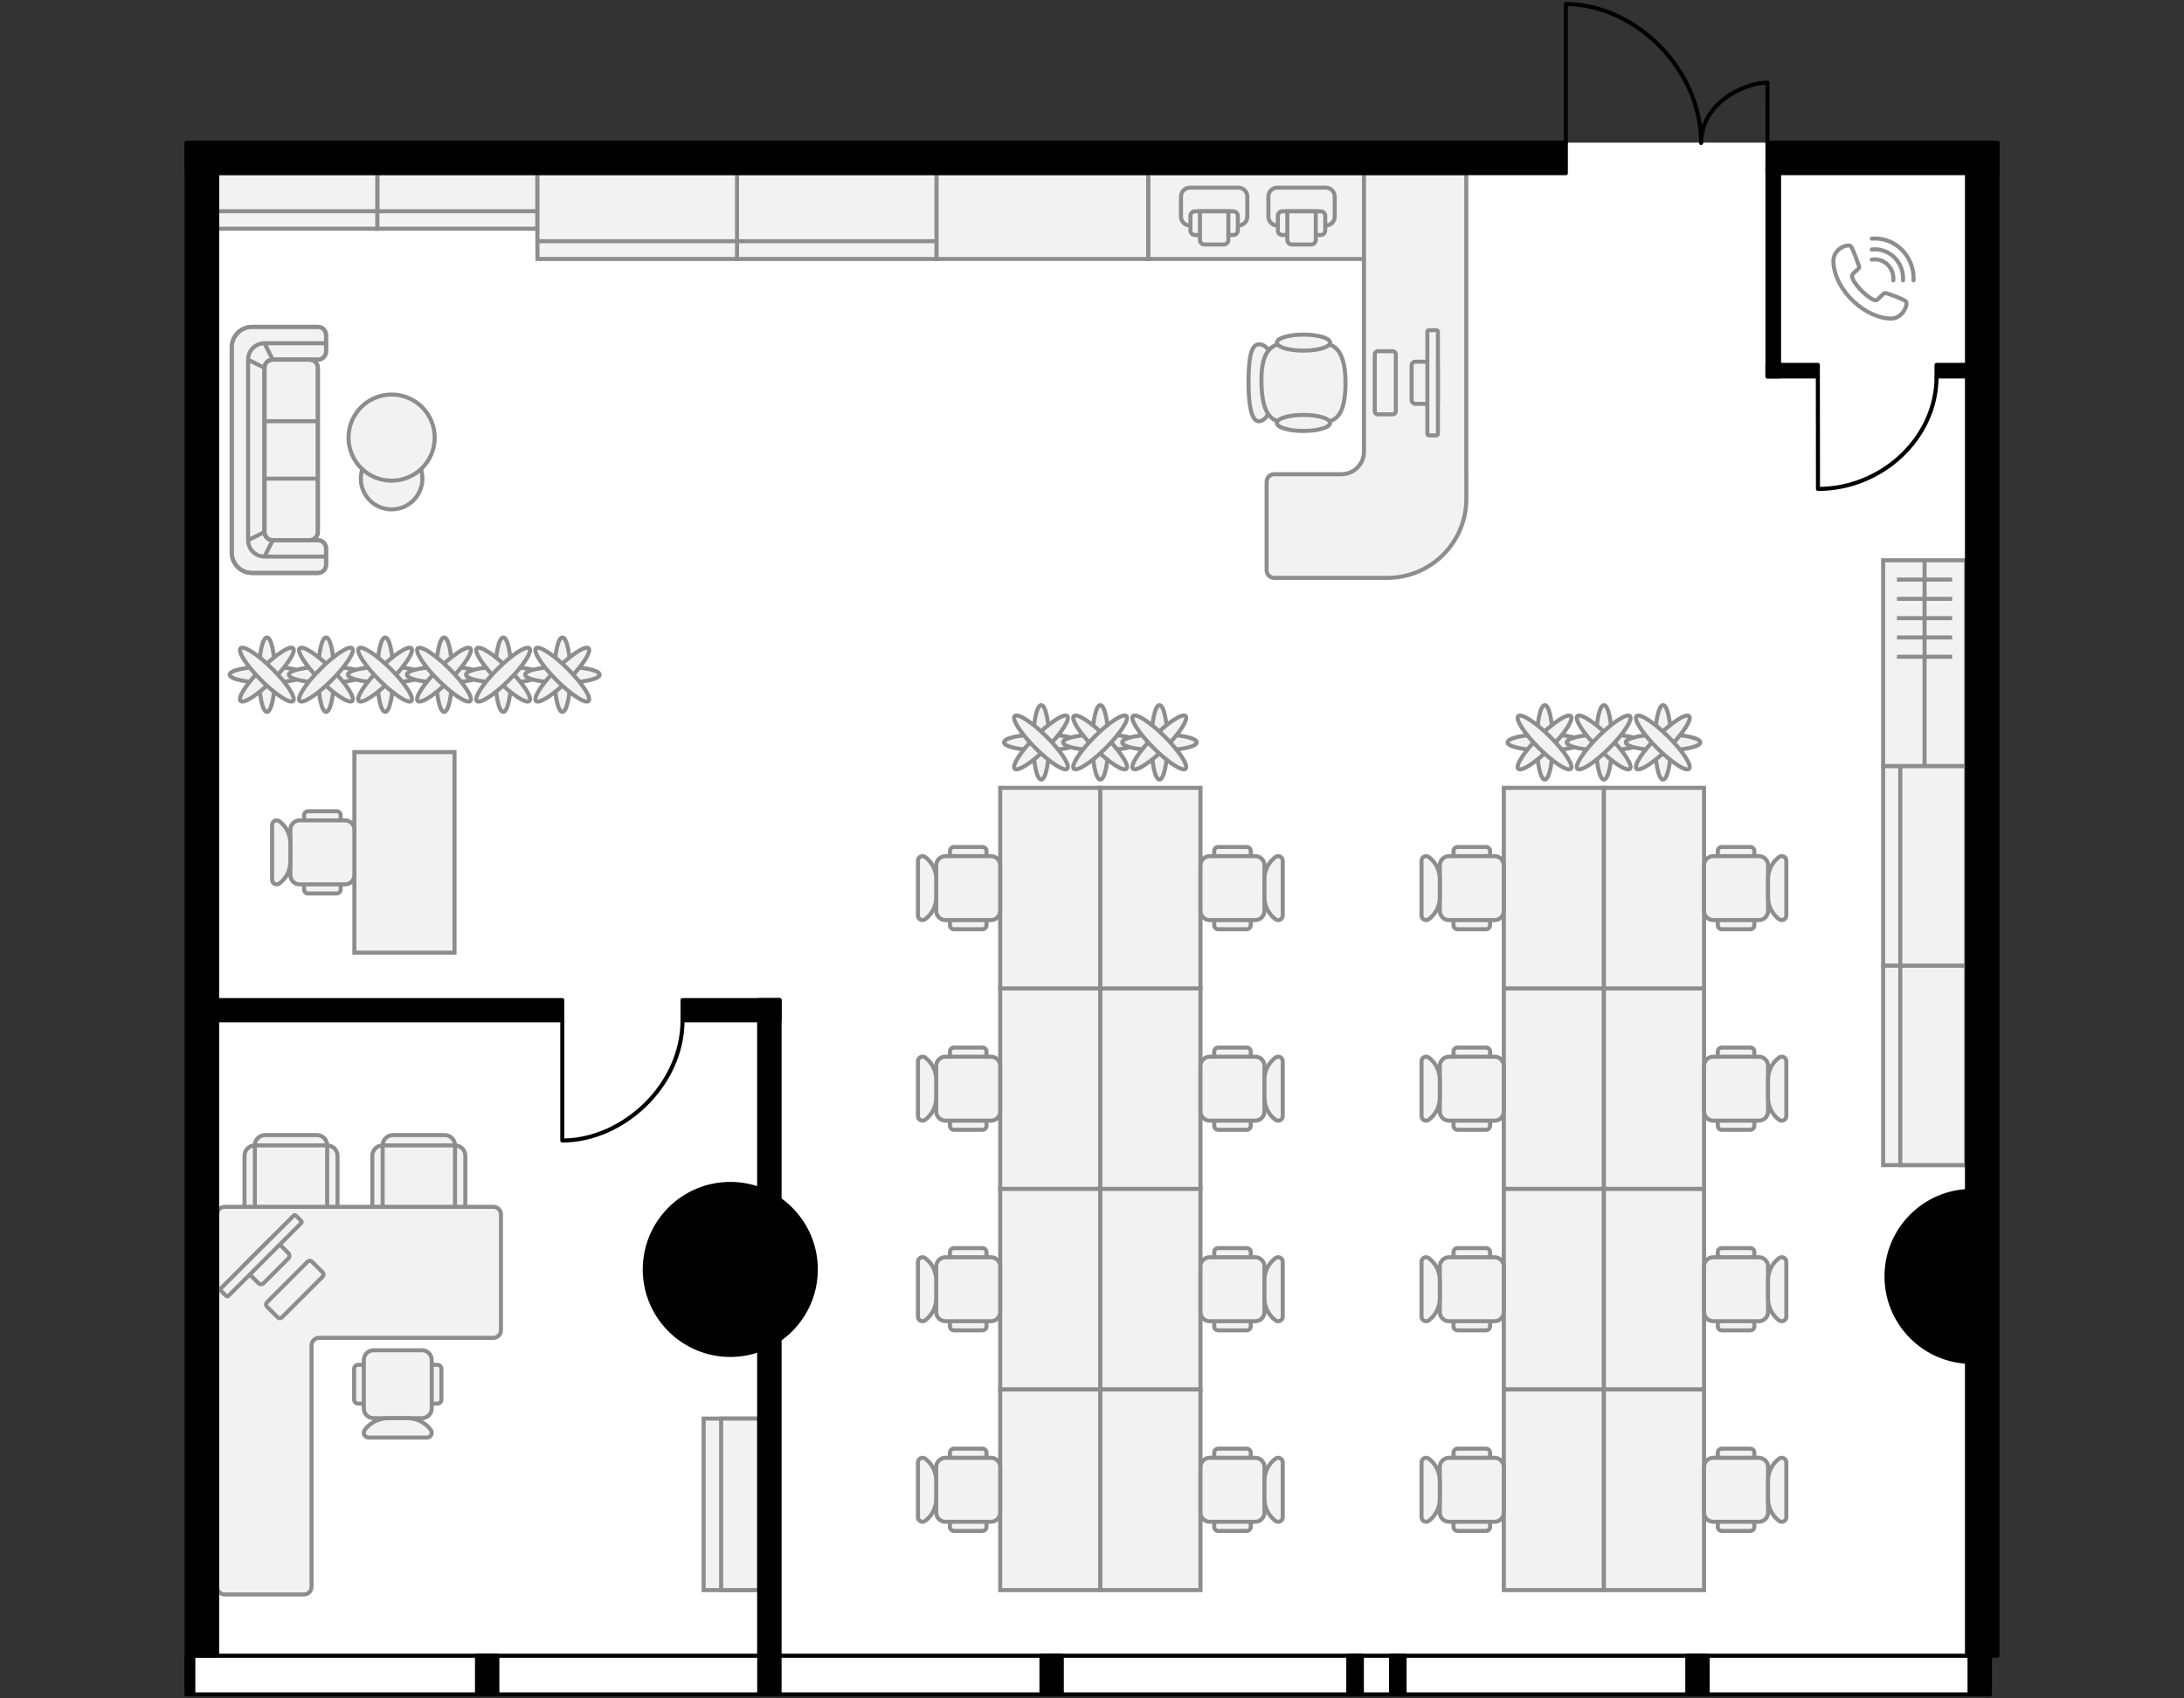 <?xml version="1.0" encoding="utf-8"?>
<!-- Generator: Adobe Illustrator 26.0.2, SVG Export Plug-In . SVG Version: 6.00 Build 0)  -->
<svg version="1.1" xmlns="http://www.w3.org/2000/svg" xmlns:xlink="http://www.w3.org/1999/xlink" x="0px" y="0px"
	 viewBox="0 0 540 420" style="enable-background:new 0 0 540 420;" xml:space="preserve">
<rect x="0" y="0" width="540" height="420" fill="#333333" stroke="none"/>
<style type="text/css">
	.st0{fill:#FFFFFF;}
	.st1{fill:none;stroke:#000000;stroke-linecap:round;stroke-linejoin:round;}
	.st2{fill:#F2F2F2;stroke:#8D8D8D;}
	.st3{fill:#F2F2F2;stroke:#8D8D8D;stroke-linecap:round;stroke-linejoin:round;}
	.st4{fill:none;stroke:#8D8D8D;}
	.st5{fill:none;stroke:#8D8D8D;stroke-linecap:round;stroke-linejoin:round;stroke-miterlimit:10;}
	.st6{stroke:#000000;stroke-linecap:round;stroke-linejoin:round;}
</style>
<g id="Floor">
	<polygon class="st0" points="493.881,35.276 46.145,35.276 46.145,419 492.005,419 492.005,409.447 493.881,409.447 	"/>
</g>
<g id="Windows">
	<rect x="46.145" y="409.447" class="st1" width="445.86" height="9.553"/>
</g>
<g id="Furniture">
	<g>
		<rect x="173.98" y="350.8" class="st2" width="13.742" height="42.414"/>
		<rect x="178.301" y="350.8" class="st2" width="9.42" height="42.414"/>
	</g>
	<g>
		<g>
			<rect x="93.283" y="42.817" class="st2" width="39.598" height="13.742"/>
			<rect x="93.283" y="42.817" class="st2" width="39.598" height="9.42"/>
		</g>
		<g>
			<rect x="53.685" y="42.817" class="st2" width="39.598" height="13.742"/>
			<rect x="53.685" y="42.817" class="st2" width="39.598" height="9.42"/>
		</g>
	</g>
	<g>
		<rect x="465.614" y="238.774" class="st2" width="20.478" height="49.35"/>
		<rect x="469.852" y="238.774" class="st2" width="16.239" height="49.35"/>
	</g>
	<g>
		<rect x="465.614" y="189.425" class="st2" width="20.478" height="49.35"/>
		<rect x="469.852" y="189.425" class="st2" width="16.239" height="49.35"/>
	</g>
	<g>
		<g>
			<path class="st3" d="M94.612,283.256c0-1.413,1.144-2.558,2.555-2.558h12.776c1.411,0,2.555,1.145,2.555,2.558v15.347
				c0,1.413-1.144,2.558-2.555,2.558H97.167c-1.411,0-2.555-1.145-2.555-2.558V283.256z"/>
			<path class="st3" d="M112.498,283.256c1.411,0,2.555,1.145,2.555,2.558v12.789c0,1.413-1.144,2.558-2.555,2.558H94.612
				c-1.411,0-2.555-1.145-2.555-2.558v-12.789c0-1.413,1.144-2.558,2.555-2.558H112.498z"/>
			<path class="st3" d="M94.612,283.256h17.886v15.347c0,1.413-1.144,2.558-2.555,2.558H97.167c-1.411,0-2.555-1.145-2.555-2.558
				V283.256z"/>
		</g>
		<g>
			<path class="st3" d="M63.009,283.256c0-1.413,1.144-2.558,2.555-2.558H78.34c1.411,0,2.555,1.145,2.555,2.558v15.347
				c0,1.413-1.144,2.558-2.555,2.558H65.564c-1.411,0-2.555-1.145-2.555-2.558V283.256z"/>
			<path class="st3" d="M80.895,283.256c1.411,0,2.555,1.145,2.555,2.558v12.789c0,1.413-1.144,2.558-2.555,2.558H63.009
				c-1.411,0-2.555-1.145-2.555-2.558v-12.789c0-1.413,1.144-2.558,2.555-2.558H80.895z"/>
			<path class="st3" d="M63.009,283.256h17.886v15.347c0,1.413-1.144,2.558-2.555,2.558H65.564c-1.411,0-2.555-1.145-2.555-2.558
				V283.256z"/>
		</g>
		<g>
			<path class="st2" d="M109.144,346.106v-7.595c0-0.552-0.448-1-1-1H88.556c-0.552,0-1,0.448-1,1l0,7.595c0,0.552,0.448,1,1,1
				h19.589C108.697,347.106,109.144,346.658,109.144,346.106z"/>
			<path class="st2" d="M106.746,348.291v-11.966c0-1.333-1.08-2.413-2.413-2.413H92.367c-1.333,0-2.413,1.08-2.413,2.413v11.966
				c0,1.333,1.08,2.413,2.413,2.413h11.966C105.665,350.704,106.746,349.623,106.746,348.291z"/>
			<path class="st2" d="M90.194,353.582c1.359-1.812,3.491-2.879,5.757-2.879h4.798c2.266,0,4.398,1.066,5.757,2.879l0,0
				c0.593,0.79,0.029,1.919-0.959,1.919H91.154C90.165,355.501,89.602,354.373,90.194,353.582L90.194,353.582z"/>
		</g>
		<path class="st3" d="M121.986,298.438H55.563c-1.037,0-1.877,0.84-1.877,1.877v21.616v8.908v61.581
			c0,1.037,0.84,1.877,1.877,1.877h19.59c1.037,0,1.877-0.84,1.877-1.877v-59.704c0-1.037,0.84-1.877,1.877-1.877h43.079
			c1.037,0,1.877-0.841,1.877-1.877v-28.647C123.863,299.279,123.023,298.438,121.986,298.438z"/>
		<g>
			<path class="st3" d="M77.129,312.001l2.643,2.643c0.294,0.294,0.294,0.772,0,1.066l-10.061,10.061
				c-0.294,0.294-0.772,0.294-1.066,0l-2.643-2.643c-0.294-0.294-0.294-0.772,0-1.066l10.061-10.061
				C76.357,311.707,76.835,311.707,77.129,312.001z"/>
			<path class="st3" d="M67.989,306.571l3.304,3.304c0.368,0.368,0.368,0.965,0,1.332l-6.086,6.086
				c-0.368,0.368-0.965,0.368-1.332,0l-3.304-3.304c-0.368-0.368-0.368-0.965,0-1.332l6.086-6.086
				C67.025,306.203,67.621,306.203,67.989,306.571z"/>
			<path class="st3" d="M73.153,300.607l1.322,1.322c0.147,0.147,0.147,0.386,0,0.533l-18.013,18.013
				c-0.147,0.147-0.386,0.147-0.533,0l-1.322-1.322c-0.147-0.147-0.147-0.386,0-0.533l18.013-18.013
				C72.767,300.46,73.006,300.46,73.153,300.607z"/>
		</g>
	</g>
	<g>
		<rect x="182.231" y="42.817" class="st2" width="49.35" height="21.227"/>
		<rect x="182.231" y="42.817" class="st2" width="49.35" height="16.833"/>
	</g>
	<g>
		<rect x="132.881" y="42.817" class="st2" width="49.35" height="21.227"/>
		<rect x="132.881" y="42.817" class="st2" width="49.35" height="16.833"/>
	</g>
	<g>
		
			<rect x="299.956" y="26.748" transform="matrix(1.708632e-08 -1 1 1.708632e-08 257.139 364)" class="st2" width="21.227" height="53.365"/>
		
			<rect x="247.12" y="27.277" transform="matrix(2.783914e-08 -1 1 2.783914e-08 204.303 311.164)" class="st2" width="21.227" height="52.307"/>
		<g>
			<path class="st2" d="M308.399,48.622v4.932c0,1.226-0.994,2.219-2.219,2.219H294.22c-1.226,0-2.219-0.994-2.219-2.219v-4.932
				c0-1.226,0.994-2.219,2.219-2.219h11.959C307.405,46.403,308.399,47.396,308.399,48.622z"/>
			<path class="st2" d="M306.056,53.369v3.637c0,0.613-0.497,1.11-1.11,1.11h-9.494c-0.613,0-1.11-0.497-1.11-1.11v-3.637
				c0-0.613,0.497-1.11,1.11-1.11h9.494C305.559,52.259,306.056,52.756,306.056,53.369z"/>
			<path class="st2" d="M303.714,59.348v-7.089h-7.028v7.089c0,0.613,0.497,1.11,1.11,1.11h4.808
				C303.217,60.458,303.714,59.961,303.714,59.348z"/>
		</g>
		<g>
			<path class="st2" d="M330.011,48.622v4.932c0,1.226-0.994,2.219-2.219,2.219h-11.959c-1.226,0-2.219-0.994-2.219-2.219v-4.932
				c0-1.226,0.994-2.219,2.219-2.219h11.959C329.017,46.403,330.011,47.396,330.011,48.622z"/>
			<path class="st2" d="M327.668,53.369v3.637c0,0.613-0.497,1.11-1.11,1.11h-9.494c-0.613,0-1.11-0.497-1.11-1.11v-3.637
				c0-0.613,0.497-1.11,1.11-1.11h9.494C327.172,52.259,327.668,52.756,327.668,53.369z"/>
			<path class="st2" d="M325.326,59.348v-7.089h-7.028v7.089c0,0.613,0.497,1.11,1.11,1.11h4.808
				C324.829,60.458,325.326,59.961,325.326,59.348z"/>
		</g>
	</g>
	<g>
		<path class="st3" d="M362.543,117.272l0-74.455l-25.291,0l0,68.869c0,3.085-2.501,5.587-5.587,5.587l-16.625,0
			c-1.028,0-1.862,0.834-1.862,1.862v21.907c0,1.028,0.834,1.862,1.862,1.862l27.964,0c10.799,0,19.553-8.754,19.553-19.553v-6.078
			H362.543z"/>
		<g>
			<path class="st3" d="M344.371,102.464h-3.708c-0.413,0-0.748-0.335-0.748-0.748l0-14.115c0-0.413,0.335-0.748,0.748-0.748h3.708
				c0.413,0,0.748,0.335,0.748,0.748l0,14.115C345.119,102.13,344.784,102.464,344.371,102.464z"/>
			<path class="st3" d="M354.591,99.863l-4.635,0c-0.516,0-0.935-0.418-0.935-0.935v-8.537c0-0.516,0.418-0.935,0.935-0.935l4.635,0
				c0.516,0,0.935,0.418,0.935,0.935v8.537C355.525,99.444,355.107,99.863,354.591,99.863z"/>
			<path class="st3" d="M355.151,107.668h-1.854c-0.206,0-0.374-0.167-0.374-0.374V82.025c0-0.206,0.167-0.374,0.374-0.374h1.854
				c0.206,0,0.374,0.167,0.374,0.374v25.269C355.525,107.5,355.358,107.668,355.151,107.668z"/>
		</g>
		<g>
			<path class="st3" d="M315.702,94.658c0,2.051-1.463,9.521-4.436,9.521c-1.916,0-2.56-4.262-2.56-9.519
				c0-5.257,0.421-9.519,2.56-9.519C314.771,85.14,315.702,92.308,315.702,94.658z"/>
			<path class="st3" d="M326.937,104.385l-9.125,0c-3.085,0-5.921-1.307-5.921-10.454c0-7.523,2.836-8.997,5.921-8.997l9.125,0
				c3.085,0,5.744,1.92,5.744,9.725C332.681,103.034,330.022,104.385,326.937,104.385z"/>
			<ellipse class="st3" cx="322.286" cy="84.728" rx="6.584" ry="1.986"/>
			<ellipse class="st3" cx="322.286" cy="104.591" rx="6.584" ry="1.986"/>
		</g>
	</g>
	<g>
		<g>
			<g>
				<ellipse class="st2" cx="66.001" cy="166.843" rx="1.973" ry="9.206"/>
				<ellipse class="st2" cx="66.001" cy="166.843" rx="9.206" ry="1.973"/>
				
					<ellipse transform="matrix(0.707 -0.707 0.707 0.707 -98.644 95.537)" class="st2" cx="66.001" cy="166.843" rx="9.206" ry="1.973"/>
				
					<ellipse transform="matrix(0.707 -0.707 0.707 0.707 -98.644 95.537)" class="st2" cx="66.001" cy="166.843" rx="1.973" ry="9.206"/>
			</g>
			<g>
				<ellipse class="st2" cx="80.622" cy="166.843" rx="1.973" ry="9.206"/>
				<ellipse class="st2" cx="80.622" cy="166.843" rx="9.206" ry="1.973"/>
				
					<ellipse transform="matrix(0.707 -0.707 0.707 0.707 -94.362 105.876)" class="st2" cx="80.622" cy="166.843" rx="1.973" ry="9.206"/>
				
					<ellipse transform="matrix(0.707 -0.707 0.707 0.707 -94.362 105.876)" class="st2" cx="80.622" cy="166.843" rx="9.206" ry="1.973"/>
			</g>
			<g>
				<ellipse class="st2" cx="95.243" cy="166.843" rx="1.973" ry="9.206"/>
				<ellipse class="st2" cx="95.243" cy="166.843" rx="9.206" ry="1.973"/>
				
					<ellipse transform="matrix(0.707 -0.707 0.707 0.707 -90.08 116.214)" class="st2" cx="95.243" cy="166.843" rx="9.206" ry="1.973"/>
				
					<ellipse transform="matrix(0.707 -0.707 0.707 0.707 -90.08 116.214)" class="st2" cx="95.243" cy="166.843" rx="1.973" ry="9.206"/>
			</g>
		</g>
		<g>
			<g>
				<ellipse class="st2" cx="109.813" cy="166.843" rx="1.973" ry="9.206"/>
				<ellipse class="st2" cx="109.813" cy="166.843" rx="9.206" ry="1.973"/>
				
					<ellipse transform="matrix(0.707 -0.707 0.707 0.707 -85.812 126.517)" class="st2" cx="109.813" cy="166.843" rx="9.206" ry="1.973"/>
				
					<ellipse transform="matrix(0.707 -0.707 0.707 0.707 -85.812 126.517)" class="st2" cx="109.813" cy="166.843" rx="1.973" ry="9.206"/>
			</g>
			<g>
				<ellipse class="st2" cx="124.435" cy="166.843" rx="1.973" ry="9.206"/>
				<ellipse class="st2" cx="124.435" cy="166.843" rx="9.206" ry="1.973"/>
				
					<ellipse transform="matrix(0.707 -0.707 0.707 0.707 -81.53 136.856)" class="st2" cx="124.435" cy="166.843" rx="1.973" ry="9.206"/>
				
					<ellipse transform="matrix(0.707 -0.707 0.707 0.707 -81.53 136.856)" class="st2" cx="124.435" cy="166.843" rx="9.206" ry="1.973"/>
			</g>
			<g>
				<ellipse class="st2" cx="139.056" cy="166.843" rx="1.973" ry="9.206"/>
				<ellipse class="st2" cx="139.056" cy="166.843" rx="9.206" ry="1.973"/>
				
					<ellipse transform="matrix(0.707 -0.707 0.707 0.707 -77.247 147.194)" class="st2" cx="139.056" cy="166.843" rx="9.206" ry="1.973"/>
				
					<ellipse transform="matrix(0.707 -0.707 0.707 0.707 -77.247 147.194)" class="st2" cx="139.056" cy="166.843" rx="1.973" ry="9.206"/>
			</g>
		</g>
	</g>
	<g>
		<g>
			<path class="st2" d="M371.816,294.02h24.76v-49.597h-24.76V294.02z"/>
			<path class="st2" d="M371.816,343.617h24.76V294.02h-24.76V343.617z"/>
			<path class="st2" d="M371.816,244.423h24.76v-49.596h-24.76V244.423z"/>
			<path class="st2" d="M396.576,294.02h24.76v-49.597h-24.76V294.02z"/>
			<path class="st2" d="M396.576,343.617h24.76V294.02h-24.76V343.617z"/>
			<path class="st2" d="M396.576,244.424h24.76v-49.597h-24.76V244.424z"/>
			<g>
				<path class="st2" d="M432.766,209.456h-7.04c-0.552,0-1,0.448-1,1v18.339c0,0.552,0.448,1,1,1h7.04c0.552,0,1-0.448,1-1v-18.339
					C433.766,209.904,433.318,209.456,432.766,209.456z"/>
				<path class="st2" d="M434.883,211.716H423.61c-1.255,0-2.273,1.018-2.273,2.273v11.273c0,1.255,1.018,2.273,2.273,2.273h11.273
					c1.255,0,2.273-1.018,2.273-2.273v-11.273C437.156,212.734,436.138,211.716,434.883,211.716z"/>
				<path class="st2" d="M439.868,227.309c0.745,0.558,1.808,0.027,1.808-0.904v-13.559c0-0.931-1.063-1.462-1.808-0.904l0,0
					c-1.707,1.28-2.712,3.289-2.712,5.424v4.52C437.156,224.02,438.16,226.029,439.868,227.309L439.868,227.309z"/>
			</g>
			<g>
				<path class="st2" d="M432.766,259.053h-7.04c-0.552,0-1,0.448-1,1v18.339c0,0.552,0.448,1,1,1h7.04c0.552,0,1-0.448,1-1v-18.339
					C433.766,259.5,433.318,259.053,432.766,259.053z"/>
				<path class="st2" d="M434.883,261.312H423.61c-1.255,0-2.273,1.018-2.273,2.273v11.273c0,1.255,1.018,2.273,2.273,2.273h11.273
					c1.255,0,2.273-1.018,2.273-2.273v-11.273C437.156,262.33,436.138,261.312,434.883,261.312z"/>
				<path class="st2" d="M439.868,276.906c0.745,0.558,1.808,0.027,1.808-0.904v-13.559c0-0.931-1.063-1.462-1.808-0.904l0,0
					c-1.707,1.28-2.712,3.289-2.712,5.424v4.52C437.156,273.616,438.16,275.625,439.868,276.906L439.868,276.906z"/>
			</g>
			<g>
				<path class="st2" d="M432.766,308.649h-7.04c-0.552,0-1,0.448-1,1v18.339c0,0.552,0.448,1,1,1h7.04c0.552,0,1-0.448,1-1v-18.339
					C433.766,309.097,433.318,308.649,432.766,308.649z"/>
				<path class="st2" d="M434.883,310.909H423.61c-1.255,0-2.273,1.018-2.273,2.273v11.273c0,1.255,1.018,2.273,2.273,2.273h11.273
					c1.255,0,2.273-1.018,2.273-2.273v-11.273C437.156,311.927,436.138,310.909,434.883,310.909z"/>
				<path class="st2" d="M439.868,326.502c0.745,0.558,1.808,0.027,1.808-0.904v-13.559c0-0.931-1.063-1.462-1.808-0.904l0,0
					c-1.707,1.28-2.712,3.289-2.712,5.424v4.52C437.156,323.213,438.16,325.222,439.868,326.502L439.868,326.502z"/>
			</g>
			<g>
				<path class="st2" d="M360.387,209.456h7.04c0.552,0,1,0.448,1,1v18.339c0,0.552-0.448,1-1,1h-7.04c-0.552,0-1-0.448-1-1v-18.339
					C359.387,209.904,359.834,209.456,360.387,209.456z"/>
				<path class="st2" d="M358.27,211.716h11.273c1.255,0,2.273,1.018,2.273,2.273v11.273c0,1.255-1.018,2.273-2.273,2.273H358.27
					c-1.255,0-2.273-1.018-2.273-2.273v-11.273C355.997,212.734,357.014,211.716,358.27,211.716z"/>
				<path class="st2" d="M353.285,227.309c1.707-1.28,2.712-3.289,2.712-5.424v-4.52c0-2.134-1.005-4.143-2.712-5.424l0,0
					c-0.745-0.558-1.808-0.027-1.808,0.904v13.559C351.477,227.336,352.54,227.867,353.285,227.309L353.285,227.309z"/>
			</g>
			<g>
				<path class="st2" d="M360.387,259.053h7.04c0.552,0,1,0.448,1,1v18.339c0,0.552-0.448,1-1,1h-7.04c-0.552,0-1-0.448-1-1v-18.339
					C359.387,259.5,359.834,259.053,360.387,259.053z"/>
				<path class="st2" d="M358.27,261.312h11.273c1.255,0,2.273,1.018,2.273,2.273v11.273c0,1.255-1.018,2.273-2.273,2.273H358.27
					c-1.255,0-2.273-1.018-2.273-2.273v-11.273C355.997,262.33,357.014,261.312,358.27,261.312z"/>
				<path class="st2" d="M353.285,276.906c1.707-1.28,2.712-3.289,2.712-5.424v-4.52c0-2.134-1.005-4.143-2.712-5.424l0,0
					c-0.745-0.558-1.808-0.027-1.808,0.904v13.559C351.477,276.933,352.54,277.464,353.285,276.906L353.285,276.906z"/>
			</g>
			<g>
				<path class="st2" d="M360.387,308.649h7.04c0.552,0,1,0.448,1,1v18.339c0,0.552-0.448,1-1,1h-7.04c-0.552,0-1-0.448-1-1v-18.339
					C359.387,309.097,359.834,308.649,360.387,308.649z"/>
				<path class="st2" d="M358.27,310.909h11.273c1.255,0,2.273,1.018,2.273,2.273v11.273c0,1.255-1.018,2.273-2.273,2.273H358.27
					c-1.255,0-2.273-1.018-2.273-2.273v-11.273C355.997,311.927,357.014,310.909,358.27,310.909z"/>
				<path class="st2" d="M353.285,326.502c1.707-1.28,2.712-3.289,2.712-5.424v-4.52c0-2.134-1.005-4.143-2.712-5.424l0,0
					c-0.745-0.558-1.808-0.027-1.808,0.904v13.559C351.477,326.529,352.54,327.06,353.285,326.502L353.285,326.502z"/>
			</g>
			<path class="st2" d="M371.816,393.214h24.76v-49.597h-24.76V393.214z"/>
			<path class="st2" d="M396.576,393.214h24.76v-49.597h-24.76V393.214z"/>
			<g>
				<path class="st2" d="M432.766,358.246h-7.04c-0.552,0-1,0.448-1,1v18.339c0,0.552,0.448,1,1,1h7.04c0.552,0,1-0.448,1-1v-18.339
					C433.766,358.693,433.318,358.246,432.766,358.246z"/>
				<path class="st2" d="M434.883,360.506H423.61c-1.255,0-2.273,1.018-2.273,2.273v11.273c0,1.255,1.018,2.273,2.273,2.273h11.273
					c1.255,0,2.273-1.018,2.273-2.273v-11.273C437.156,361.523,436.138,360.506,434.883,360.506z"/>
				<path class="st2" d="M439.868,376.099c0.745,0.558,1.808,0.027,1.808-0.904v-13.559c0-0.931-1.063-1.462-1.808-0.904l0,0
					c-1.707,1.28-2.712,3.289-2.712,5.424v4.52C437.156,372.81,438.16,374.819,439.868,376.099L439.868,376.099z"/>
			</g>
			<g>
				<path class="st2" d="M360.387,358.246h7.04c0.552,0,1,0.448,1,1v18.339c0,0.552-0.448,1-1,1h-7.04c-0.552,0-1-0.448-1-1v-18.339
					C359.387,358.693,359.834,358.246,360.387,358.246z"/>
				<path class="st2" d="M358.27,360.506h11.273c1.255,0,2.273,1.018,2.273,2.273v11.273c0,1.255-1.018,2.273-2.273,2.273H358.27
					c-1.255,0-2.273-1.018-2.273-2.273v-11.273C355.997,361.523,357.014,360.506,358.27,360.506z"/>
				<path class="st2" d="M353.285,376.099c1.707-1.28,2.712-3.289,2.712-5.424v-4.52c0-2.134-1.005-4.143-2.712-5.424l0,0
					c-0.745-0.558-1.808-0.027-1.808,0.904v13.559C351.477,376.126,352.54,376.657,353.285,376.099L353.285,376.099z"/>
			</g>
		</g>
		<g>
			<g>
				<ellipse class="st2" cx="381.955" cy="183.582" rx="1.973" ry="9.206"/>
				<ellipse class="st2" cx="381.955" cy="183.582" rx="9.206" ry="1.973"/>
				
					<ellipse transform="matrix(0.707 -0.707 0.707 0.707 -17.94 323.853)" class="st2" cx="381.955" cy="183.582" rx="9.206" ry="1.973"/>
				
					<ellipse transform="matrix(0.707 -0.707 0.707 0.707 -17.94 323.853)" class="st2" cx="381.955" cy="183.582" rx="1.973" ry="9.206"/>
			</g>
			<g>
				<ellipse class="st2" cx="396.576" cy="183.582" rx="1.973" ry="9.206"/>
				<ellipse class="st2" cx="396.576" cy="183.582" rx="9.206" ry="1.973"/>
				
					<ellipse transform="matrix(0.707 -0.707 0.707 0.707 -13.658 334.192)" class="st2" cx="396.576" cy="183.582" rx="1.973" ry="9.206"/>
				
					<ellipse transform="matrix(0.707 -0.707 0.707 0.707 -13.658 334.192)" class="st2" cx="396.576" cy="183.582" rx="9.206" ry="1.973"/>
			</g>
			<g>
				<ellipse class="st2" cx="411.197" cy="183.582" rx="1.973" ry="9.206"/>
				<ellipse class="st2" cx="411.197" cy="183.582" rx="9.206" ry="1.973"/>
				
					<ellipse transform="matrix(0.707 -0.707 0.707 0.707 -9.375 344.53)" class="st2" cx="411.197" cy="183.582" rx="9.206" ry="1.973"/>
				
					<ellipse transform="matrix(0.707 -0.707 0.707 0.707 -9.375 344.53)" class="st2" cx="411.197" cy="183.582" rx="1.973" ry="9.206"/>
			</g>
		</g>
	</g>
	<g>
		<g>
			<path class="st2" d="M247.301,294.02h24.76v-49.597h-24.76V294.02z"/>
			<path class="st2" d="M247.301,343.617h24.76V294.02h-24.76V343.617z"/>
			<path class="st2" d="M247.301,244.424h24.76v-49.596h-24.76V244.424z"/>
			<path class="st2" d="M272.062,294.02h24.76v-49.597h-24.76V294.02z"/>
			<path class="st2" d="M272.062,343.617h24.76V294.02h-24.76V343.617z"/>
			<path class="st2" d="M272.062,244.424h24.76v-49.597h-24.76V244.424z"/>
			<g>
				<path class="st2" d="M308.251,209.456h-7.04c-0.552,0-1,0.448-1,1v18.339c0,0.552,0.448,1,1,1h7.04c0.552,0,1-0.448,1-1v-18.339
					C309.251,209.904,308.804,209.456,308.251,209.456z"/>
				<path class="st2" d="M310.368,211.716h-11.273c-1.255,0-2.273,1.018-2.273,2.273v11.273c0,1.255,1.018,2.273,2.273,2.273h11.273
					c1.255,0,2.273-1.018,2.273-2.273v-11.273C312.641,212.734,311.623,211.716,310.368,211.716z"/>
				<path class="st2" d="M315.353,227.309c0.745,0.558,1.808,0.027,1.808-0.904v-13.559c0-0.931-1.063-1.462-1.808-0.904l0,0
					c-1.707,1.28-2.712,3.289-2.712,5.424v4.52C312.641,224.02,313.646,226.029,315.353,227.309L315.353,227.309z"/>
			</g>
			<g>
				<path class="st2" d="M308.251,259.053h-7.04c-0.552,0-1,0.448-1,1v18.339c0,0.552,0.448,1,1,1h7.04c0.552,0,1-0.448,1-1v-18.339
					C309.251,259.5,308.804,259.053,308.251,259.053z"/>
				<path class="st2" d="M310.368,261.312h-11.273c-1.255,0-2.273,1.018-2.273,2.273v11.273c0,1.255,1.018,2.273,2.273,2.273h11.273
					c1.255,0,2.273-1.018,2.273-2.273v-11.273C312.641,262.33,311.623,261.312,310.368,261.312z"/>
				<path class="st2" d="M315.353,276.906c0.745,0.558,1.808,0.027,1.808-0.904v-13.559c0-0.931-1.063-1.462-1.808-0.904l0,0
					c-1.707,1.28-2.712,3.289-2.712,5.424v4.52C312.641,273.616,313.646,275.625,315.353,276.906L315.353,276.906z"/>
			</g>
			<g>
				<path class="st2" d="M308.251,308.649h-7.04c-0.552,0-1,0.448-1,1v18.339c0,0.552,0.448,1,1,1h7.04c0.552,0,1-0.448,1-1v-18.339
					C309.251,309.097,308.804,308.649,308.251,308.649z"/>
				<path class="st2" d="M310.368,310.909h-11.273c-1.255,0-2.273,1.018-2.273,2.273v11.273c0,1.255,1.018,2.273,2.273,2.273h11.273
					c1.255,0,2.273-1.018,2.273-2.273v-11.273C312.641,311.927,311.623,310.909,310.368,310.909z"/>
				<path class="st2" d="M315.353,326.502c0.745,0.558,1.808,0.027,1.808-0.904v-13.559c0-0.931-1.063-1.462-1.808-0.904l0,0
					c-1.707,1.28-2.712,3.289-2.712,5.424v4.52C312.641,323.213,313.646,325.222,315.353,326.502L315.353,326.502z"/>
			</g>
			<g>
				<path class="st2" d="M235.872,209.456h7.04c0.552,0,1,0.448,1,1v18.339c0,0.552-0.448,1-1,1h-7.04c-0.552,0-1-0.448-1-1v-18.339
					C234.872,209.904,235.32,209.456,235.872,209.456z"/>
				<path class="st2" d="M233.755,211.716h11.273c1.255,0,2.273,1.018,2.273,2.273v11.273c0,1.255-1.018,2.273-2.273,2.273h-11.273
					c-1.255,0-2.273-1.018-2.273-2.273v-11.273C231.482,212.734,232.5,211.716,233.755,211.716z"/>
				<path class="st2" d="M228.77,227.309c1.707-1.28,2.712-3.289,2.712-5.424v-4.52c0-2.134-1.005-4.143-2.712-5.424l0,0
					c-0.745-0.558-1.808-0.027-1.808,0.904v13.559C226.962,227.336,228.026,227.867,228.77,227.309L228.77,227.309z"/>
			</g>
			<g>
				<path class="st2" d="M235.872,259.053h7.04c0.552,0,1,0.448,1,1v18.339c0,0.552-0.448,1-1,1h-7.04c-0.552,0-1-0.448-1-1v-18.339
					C234.872,259.5,235.32,259.053,235.872,259.053z"/>
				<path class="st2" d="M233.755,261.312h11.273c1.255,0,2.273,1.018,2.273,2.273v11.273c0,1.255-1.018,2.273-2.273,2.273h-11.273
					c-1.255,0-2.273-1.018-2.273-2.273v-11.273C231.482,262.33,232.5,261.312,233.755,261.312z"/>
				<path class="st2" d="M228.77,276.906c1.707-1.28,2.712-3.289,2.712-5.424v-4.52c0-2.134-1.005-4.143-2.712-5.424l0,0
					c-0.745-0.558-1.808-0.027-1.808,0.904v13.559C226.962,276.933,228.026,277.464,228.77,276.906L228.77,276.906z"/>
			</g>
			<g>
				<path class="st2" d="M235.872,308.649h7.04c0.552,0,1,0.448,1,1v18.339c0,0.552-0.448,1-1,1h-7.04c-0.552,0-1-0.448-1-1v-18.339
					C234.872,309.097,235.32,308.649,235.872,308.649z"/>
				<path class="st2" d="M233.755,310.909h11.273c1.255,0,2.273,1.018,2.273,2.273v11.273c0,1.255-1.018,2.273-2.273,2.273h-11.273
					c-1.255,0-2.273-1.018-2.273-2.273v-11.273C231.482,311.927,232.5,310.909,233.755,310.909z"/>
				<path class="st2" d="M228.77,326.502c1.707-1.28,2.712-3.289,2.712-5.424v-4.52c0-2.134-1.005-4.143-2.712-5.424l0,0
					c-0.745-0.558-1.808-0.027-1.808,0.904v13.559C226.962,326.529,228.026,327.06,228.77,326.502L228.77,326.502z"/>
			</g>
			<path class="st2" d="M247.301,393.214h24.76v-49.597h-24.76V393.214z"/>
			<path class="st2" d="M272.062,393.214h24.76v-49.597h-24.76V393.214z"/>
			<g>
				<path class="st2" d="M308.251,358.246h-7.04c-0.552,0-1,0.448-1,1v18.339c0,0.552,0.448,1,1,1h7.04c0.552,0,1-0.448,1-1v-18.339
					C309.251,358.693,308.804,358.246,308.251,358.246z"/>
				<path class="st2" d="M310.368,360.506h-11.273c-1.255,0-2.273,1.018-2.273,2.273v11.273c0,1.255,1.018,2.273,2.273,2.273h11.273
					c1.255,0,2.273-1.018,2.273-2.273v-11.273C312.641,361.523,311.623,360.506,310.368,360.506z"/>
				<path class="st2" d="M315.353,376.099c0.745,0.558,1.808,0.027,1.808-0.904v-13.559c0-0.931-1.063-1.462-1.808-0.904l0,0
					c-1.707,1.28-2.712,3.289-2.712,5.424v4.52C312.641,372.81,313.646,374.819,315.353,376.099L315.353,376.099z"/>
			</g>
			<g>
				<path class="st2" d="M235.872,358.246h7.04c0.552,0,1,0.448,1,1v18.339c0,0.552-0.448,1-1,1h-7.04c-0.552,0-1-0.448-1-1v-18.339
					C234.872,358.693,235.32,358.246,235.872,358.246z"/>
				<path class="st2" d="M233.755,360.506h11.273c1.255,0,2.273,1.018,2.273,2.273v11.273c0,1.255-1.018,2.273-2.273,2.273h-11.273
					c-1.255,0-2.273-1.018-2.273-2.273v-11.273C231.482,361.523,232.5,360.506,233.755,360.506z"/>
				<path class="st2" d="M228.77,376.099c1.707-1.28,2.712-3.289,2.712-5.424v-4.52c0-2.134-1.005-4.143-2.712-5.424l0,0
					c-0.745-0.558-1.808-0.027-1.808,0.904v13.559C226.962,376.126,228.026,376.657,228.77,376.099L228.77,376.099z"/>
			</g>
		</g>
		<g>
			<g>
				<ellipse class="st2" cx="257.44" cy="183.582" rx="1.973" ry="9.206"/>
				<ellipse class="st2" cx="257.44" cy="183.582" rx="9.206" ry="1.973"/>
				
					<ellipse transform="matrix(0.707 -0.707 0.707 0.707 -54.41 235.808)" class="st2" cx="257.44" cy="183.582" rx="9.206" ry="1.973"/>
				
					<ellipse transform="matrix(0.707 -0.707 0.707 0.707 -54.41 235.808)" class="st2" cx="257.44" cy="183.582" rx="1.973" ry="9.206"/>
			</g>
			<g>
				<ellipse class="st2" cx="272.062" cy="183.582" rx="1.973" ry="9.206"/>
				<ellipse class="st2" cx="272.062" cy="183.582" rx="9.206" ry="1.973"/>
				
					<ellipse transform="matrix(0.707 -0.707 0.707 0.707 -50.127 246.147)" class="st2" cx="272.062" cy="183.582" rx="1.973" ry="9.206"/>
				
					<ellipse transform="matrix(0.707 -0.707 0.707 0.707 -50.127 246.147)" class="st2" cx="272.062" cy="183.582" rx="9.206" ry="1.973"/>
			</g>
			<g>
				<ellipse class="st2" cx="286.683" cy="183.582" rx="1.973" ry="9.206"/>
				<ellipse class="st2" cx="286.683" cy="183.582" rx="9.206" ry="1.973"/>
				
					<ellipse transform="matrix(0.707 -0.707 0.707 0.707 -45.845 256.485)" class="st2" cx="286.683" cy="183.582" rx="9.206" ry="1.973"/>
				
					<ellipse transform="matrix(0.707 -0.707 0.707 0.707 -45.845 256.485)" class="st2" cx="286.683" cy="183.582" rx="1.973" ry="9.206"/>
			</g>
		</g>
	</g>
	<g id="Диван_со_столом_00000023251287179403270220000000085641609683194502_">
		<g id="Диван_00000013893847037998776380000000283060869936952971_">
			<path class="st2" d="M62.361,141.699c-2.802,0-5.073-2.272-5.073-5.073V85.9c0-2.801,2.271-5.073,5.073-5.073h16.232
				c1.121,0,2.029,0.908,2.029,2.029v4.058c0,1.121-0.908,2.029-2.029,2.029h-11.16c-1.121,0-2.029,0.908-2.029,2.029v40.581
				c0,1.121,0.908,2.029,2.029,2.029h11.16c1.121,0,2.029,0.908,2.029,2.029v4.058c0,1.121-0.908,2.029-2.029,2.029H62.361z"/>
			<path class="st2" d="M67.433,133.582c-1.121,0-2.029-0.908-2.029-2.029v-13.189v-14.203V90.972c0-1.121,0.908-2.029,2.029-2.029
				h9.131c1.121,0,2.029,0.908,2.029,2.029v13.189v14.203v13.189c0,1.121-0.908,2.029-2.029,2.029H67.433z"/>
			<path class="st4" d="M80.622,86.914v-4.058c0-1.121-0.908-2.029-2.029-2.029H62.361c-2.802,0-5.073,2.272-5.073,5.073v50.726
				c0,2.801,2.271,5.073,5.073,5.073h16.232c1.121,0,2.029-0.908,2.029-2.029v-4.058 M80.622,86.914
				c0,1.121-0.908,2.029-2.029,2.029h-11.16 M80.622,86.914v-2.029H65.404 M65.404,131.553V90.972 M65.404,131.553
				c0,1.121,0.908,2.029,2.029,2.029 M65.404,131.553v-13.189 M65.404,131.553l-4.058,2.029 M67.433,133.582h11.16
				c1.121,0,2.029,0.908,2.029,2.029 M67.433,133.582h9.131c1.121,0,2.029-0.908,2.029-2.029v-13.189 M67.433,133.582l-2.029,4.058
				 M80.622,135.611v2.029H65.404 M65.404,90.972c0-1.121,0.908-2.029,2.029-2.029 M65.404,90.972v13.189 M65.404,90.972
				l-4.058-2.029 M67.433,88.943h9.131c1.121,0,2.029,0.908,2.029,2.029v13.189 M67.433,88.943l-2.029-4.058 M61.346,88.943v44.639
				 M61.346,88.943c0-2.241,1.817-4.058,4.058-4.058 M61.346,133.582c0,2.241,1.817,4.058,4.058,4.058 M65.404,118.364h13.189
				 M65.404,118.364v-14.203 M78.593,118.364v-14.203 M65.404,104.161h13.189"/>
		</g>
		<g id="Столик_00000070801436968254745000000002642633750062132651_">
			<circle id="Ellipse_10_00000122678757204642283130000017189206603906995873_" class="st2" cx="96.827" cy="118.364" r="7.609"/>
			<circle id="Ellipse_9_00000060723945161673359610000006217578759951348360_" class="st2" cx="96.827" cy="108.219" r="10.653"/>
		</g>
	</g>
	<g>
		<path class="st2" d="M112.378,235.586h-24.76V185.99h24.76V235.586z"/>
		<g>
			<path class="st2" d="M76.188,200.618h7.04c0.552,0,1,0.448,1,1v18.339c0,0.552-0.448,1-1,1h-7.04c-0.552,0-1-0.448-1-1v-18.339
				C75.188,201.066,75.636,200.618,76.188,200.618z"/>
			<path class="st2" d="M74.072,202.878h11.273c1.255,0,2.273,1.018,2.273,2.273v11.273c0,1.255-1.018,2.273-2.273,2.273H74.072
				c-1.255,0-2.273-1.018-2.273-2.273v-11.273C71.798,203.896,72.816,202.878,74.072,202.878z"/>
			<path class="st2" d="M69.087,218.471c-0.745,0.558-1.808,0.027-1.808-0.904v-13.559c0-0.931,1.063-1.462,1.808-0.904l0,0
				c1.707,1.28,2.712,3.289,2.712,5.424v4.52C71.798,215.182,70.794,217.191,69.087,218.471L69.087,218.471z"/>
		</g>
	</g>
	<g>
		<rect x="465.614" y="138.554" class="st2" width="20.478" height="50.87"/>
		<line class="st4" x1="469.027" y1="143.325" x2="482.678" y2="143.325"/>
		<line class="st4" x1="469.027" y1="148.096" x2="482.678" y2="148.096"/>
		<line class="st4" x1="469.027" y1="152.867" x2="482.678" y2="152.867"/>
		<line class="st4" x1="469.027" y1="157.638" x2="482.678" y2="157.638"/>
		<line class="st4" x1="469.027" y1="162.41" x2="482.678" y2="162.41"/>
		<line class="st4" x1="475.852" y1="138.554" x2="475.852" y2="189.425"/>
	</g>
</g>
<g id="Icon">
	<g>
		<path class="st5" d="M457.592,60.862c-0.62-0.62-4.489,0.534-4.28,4.018c0.435,7.27,8.164,13.9,14.288,13.9
			c2.868,0,4.296-3.585,3.624-4.257c-0.556-0.556-4.658-2.069-5.107-2.051c-0.72,0.029-1.772,1.976-2.471,1.799
			c-1.99-0.504-5.84-4.586-5.724-6.072c0.059-0.76,1.995-1.684,1.77-2.248C459.535,65.554,458.181,61.45,457.592,60.862z"/>
		<path class="st5" d="M462.794,61.699c0.249-0.028,0.502-0.044,0.758-0.044c3.863,0,6.994,3.233,6.994,7.222
			c0,0.15-0.013,0.298-0.022,0.446"/>
		<path class="st5" d="M473.121,69.323c0.006-0.149,0.022-0.295,0.022-0.446c0-5.469-4.294-9.903-9.591-9.903
			c-0.256,0-0.507,0.019-0.758,0.04"/>
		<path class="st5" d="M468.121,69.323c0.013-0.147,0.022-0.295,0.022-0.446c0-2.618-2.055-4.74-4.591-4.74
			c-0.259,0-0.511,0.027-0.758,0.07"/>
	</g>
</g>
<g id="Walls">
	<rect x="417.192" y="409.447" class="st6" width="5.03" height="9.553"/>
	<rect x="486.975" y="409.447" class="st6" width="5.03" height="9.553"/>
	<rect x="257.503" y="409.447" class="st6" width="5.03" height="9.553"/>
	<rect x="187.722" y="409.447" class="st6" width="5.03" height="9.553"/>
	<rect x="117.94" y="409.447" class="st6" width="5.03" height="9.553"/>
	<rect x="343.935" y="409.447" class="st6" width="3.353" height="9.553"/>
	<rect x="333.371" y="409.447" class="st6" width="3.353" height="9.553"/>
	<rect x="46.119" y="409.447" class="st6" width="1.676" height="9.553"/>
	<circle class="st6" cx="180.567" cy="313.922" r="21.143"/>
	<path class="st6" d="M490.111,294.761c-0.836-0.101-1.657-0.254-2.521-0.254c-11.677,0-21.143,9.466-21.143,21.143
		c0,11.677,9.466,21.143,21.143,21.143c0.863,0,1.685-0.154,2.521-0.254V294.761z"/>
	
		<rect x="437.008" y="35.276" transform="matrix(-1 -1.224647e-16 1.224647e-16 -1 930.889 78.093)" class="st6" width="56.874" height="7.54"/>
	<rect x="46.145" y="35.276" class="st6" width="341.016" height="7.54"/>
	
		<rect x="303.026" y="218.592" transform="matrix(6.123234e-17 -1 1 6.123234e-17 267.749 712.473)" class="st6" width="374.171" height="7.54"/>
	
		<rect x="-137.17" y="218.592" transform="matrix(6.123234e-17 -1 1 6.123234e-17 -172.447 272.277)" class="st6" width="374.171" height="7.54"/>
	
		<rect x="168.758" y="247.309" transform="matrix(-1 -8.976121e-11 8.976121e-11 -1 361.509 499.614)" class="st6" width="23.994" height="4.995"/>
	
		<rect x="48.843" y="247.309" transform="matrix(-1 -4.235469e-11 4.235469e-11 -1 187.874 499.614)" class="st6" width="90.188" height="4.995"/>
	
		<rect x="187.702" y="247.309" transform="matrix(-1 -3.710644e-11 3.710644e-11 -1 380.454 656.757)" class="st6" width="5.049" height="162.138"/>
	<rect x="437.008" y="41.384" class="st6" width="2.867" height="51.714"/>
	
		<rect x="441.805" y="85.433" transform="matrix(6.123234e-17 -1 1 6.123234e-17 351.574 534.903)" class="st6" width="2.867" height="12.462"/>
	
		<rect x="483.235" y="85.807" transform="matrix(6.123234e-17 -1 1 6.123234e-17 393.004 576.332)" class="st6" width="2.867" height="11.714"/>
</g>
<g id="Doors">
	<path class="st1" d="M437.007,35.354l0.003-14.914c-5.955,0-16.4,5.2-16.4,14.914C420.61,16.62,403.804,1,387.161,1l0,34.255"/>
	<path class="st1" d="M139.031,252.304l0,29.742c14.864,0,29.727-13.519,29.727-29.742"/>
	<path class="st1" d="M449.469,93.098l0.03,27.813c15.879,0,29.312-12.688,29.312-27.667"/>
</g>
</svg>
